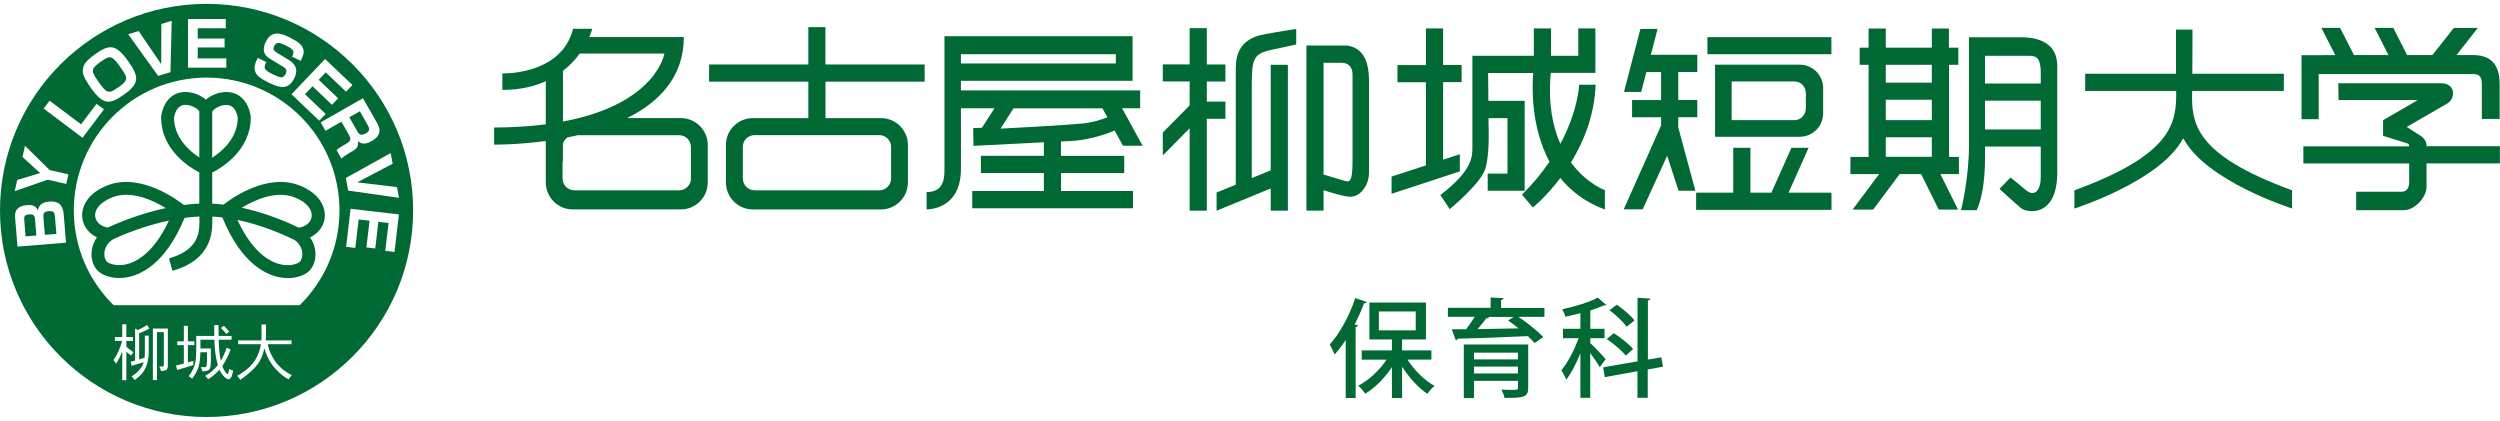 <svg xmlns="http://www.w3.org/2000/svg" width="297" height="50" viewBox="0 0 297 50">
  <defs>
    <style>
      .cls-1 {
        fill: #006934;
        stroke-width: 0px;
      }
    </style>
  </defs>
  <g>
    <path class="cls-1" d="M35.5,22c-3.86-1.46-8.13,1.66-8.95,2.31-.45-.05-.89-.1-1.34-.12v-3.68c1.33-.69,4.58-2.75,4.58-6.57v-.12c-.32-1.93-1.5-3.01-3.17-2.88-.76.06-1.58.4-2.16.9-.57-.5-1.39-.84-2.16-.9-1.67-.13-2.85.95-3.16,2.88v.06s0,.06,0,.06c0,3.78,3.19,5.84,4.54,6.55v3.7c-.62.02-1.23.08-1.84.16-.69-.54-5.07-3.84-9.01-2.35-2.27.86-3.07,2.35-3.07,3.58,0,.13,0,.26.03.39.14,1,.8,1.77,1.72,2.23-.28.41-.49.88-.58,1.38-.04.22-.06.43-.06.64,0,.64.19,1.24.56,1.74.48.65,1.76,1.25,3.44,1.02,1.67-.23,4.75-1.47,7.05-7.09.58-.08,1.18-.14,1.77-.17v.75c0,1.5-.41,3.32-3.61,4.23l.41,1.47c3.14-.88,4.73-2.8,4.73-5.7v-.74c.4.02.8.05,1.2.11,2.3,5.66,5.4,6.92,7.07,7.15,1.68.23,2.96-.37,3.44-1.02.37-.5.55-1.1.55-1.74,0-.21-.02-.42-.06-.64-.09-.49-.3-.97-.58-1.38.92-.46,1.58-1.24,1.72-2.23.02-.13.03-.26.03-.39,0-1.23-.8-2.71-3.07-3.58ZM25.2,13.25h.02v.04c.07-.26.9-.88,1.75-.82.68.04,1.11.56,1.28,1.53-.03,2.39-1.82,3.95-3.04,4.74v-5.48ZM11.31,25.75c-.1-.7.39-1.68,2.07-2.32,2.23-.85,4.81.37,6.31,1.29-3.16.68-5.8,1.81-6.9,2.32-.8-.14-1.38-.64-1.47-1.29ZM14.64,31.46c-1.16.16-1.87-.26-1.99-.42-.23-.31-.31-.74-.23-1.18.11-.56.46-1.09.93-1.38l.15-.09c1.1-.51,3.63-1.56,6.57-2.19-1.93,4.13-4.18,5.1-5.44,5.27ZM23.68,18.71c-1.22-.8-2.98-2.35-3.01-4.72.17-.97.6-1.49,1.28-1.53.8-.05,1.58.49,1.73.78v5.47ZM35.67,31.05c-.12.16-.83.57-1.99.42-1.26-.17-3.54-1.15-5.48-5.35,2.99.63,5.58,1.79,6.79,2.39.45.29.8.81.9,1.36.08.45,0,.87-.23,1.18ZM37.02,25.75c-.09.67-.69,1.17-1.52,1.3-1.32-.64-3.84-1.74-6.78-2.37,1.51-.92,4.04-2.08,6.23-1.25,1.68.64,2.17,1.62,2.07,2.32Z"/>
    <path class="cls-1" d="M12.77,10.86c.28.11.55.04,1.42-.58.48-.35.95-.72.76-1.22-.11-.32-.46-.82-.67-1.11-.27-.38-.69-.97-1.03-1.1-.29-.12-.55-.05-1.42.58-.59.43-.8.68-.8,1.01,0,.34.48,1.01.71,1.33.28.39.69.96,1.02,1.1ZM3.42,25.48c-.5.04-.58.24-.54.65l.16,1.95,1.28-.1-.16-1.95c-.04-.55-.33-.59-.74-.55ZM43.48,15.84c.47-.27.43-.57.24-.91l-.97-1.71-1.25.71.96,1.69c.22.39.46.53,1.02.21ZM24.54.46C10.99.46,0,11.44,0,25s10.99,24.54,24.54,24.54,24.54-10.99,24.54-24.54S38.1.46,24.54.46ZM41.87,10.1l-.76.79-2.41-2.29-.84.88,2.31,2.2-.73.77-2.31-2.2-.9.94,2.46,2.35-.76.8-3.3-3.14,3.99-4.19,3.25,3.09ZM30.6,6.87l1.04.51c-.32.65-.4.87.74,1.43.86.42,1.26.57,1.55-.02.19-.38.08-.62-.22-.81l-1.73-1.06c-.79-.49-.76-1.23-.41-1.94.71-1.45,1.85-1.02,2.83-.54,1.1.54,1.36.85,1.53,1.16.29.53.11.97-.2,1.63l-1.03-.5c.29-.59.28-.82-.7-1.3-.66-.32-1.14-.56-1.43.05-.13.27-.13.5.29.76l1.49.91c.22.13.62.43.77.86.17.47,0,.93-.15,1.27-.72,1.48-1.8,1.14-2.97.57-1.3-.63-1.55-.98-1.67-1.32-.2-.53-.02-1.01.28-1.64ZM22.33,2.26h4.49v1.1h-3.33v1.22h3.19v1.06h-3.19v1.3h3.4v1.1h-4.56V2.26ZM16.47,3.69l2.68,3.92.02-4.76,1.23-.38-.15,6.1-1.46.45-3.56-4.95,1.24-.38ZM9.85,8.25c.05-.6.39-1.04,1.44-1.8,1.64-1.18,2.45-1.26,3.88.74,1.32,1.84,1.48,2.67-.35,3.98-1.69,1.21-2.48,1.42-3.97-.66-.92-1.28-1.06-1.8-1.01-2.26ZM5.89,11.96l3.74,2.81,1.84-2.44.88.66-2.54,3.38-4.62-3.47.7-.93ZM2.08,29.29l-.29-3.49c-.06-.74.25-1.34,1.41-1.43.5-.05,1.04,0,1.31.63.09-.66.55-.98,1.32-1.05.34-.02,1.06-.03,1.38.43.07.1.3.42.35.99l.28,3.46-5.76.47ZM7.87,21.85l-2.22-.5-3.9,1.36.3-1.33,2.72-.82-2.1-1.91.3-1.33,2.94,2.89,2.22.5-.25,1.13ZM15.01,41.79v3.38h-.49v-3.43c-.09.25-.19.48-.3.7-.18.38-.33.63-.45.78-.06-.18-.16-.32-.3-.43.25-.35.45-.71.61-1.07.15-.32.29-.73.44-1.22h-.87v-.46h.87v-1.52h.49v1.52h.79v.46h-.79v.67c.14.15.26.26.36.33.13.1.29.21.48.34-.1.13-.19.26-.26.4-.22-.15-.39-.28-.5-.39-.03-.02-.06-.05-.08-.07ZM17.17,42.52c.03-.21.04-.44.04-.67v-1.98h.46v1.98c-.01.73-.13,1.33-.36,1.81-.24.56-.68,1.06-1.32,1.49-.09-.17-.21-.31-.36-.43.61-.38,1.05-.82,1.3-1.31.06-.12.1-.25.14-.38-.5.15-.98.29-1.43.43l-.12-.49c.17-.04.34-.09.53-.13v-3.8l.32.17c.43-.2.8-.39,1.11-.6l.27.42c-.37.21-.78.4-1.22.57v3.09c.2-.05.42-.11.63-.18ZM19.94,43.49c-.02.24-.08.39-.18.45-.1.07-.31.12-.64.14-.03-.18-.09-.36-.2-.53l.45-.02s.08-.04.09-.12v-3.95h-.81v5.69h-.49v-6.12h1.78v4.46ZM20.91,43.43c.29-.07.6-.15.93-.24v-2.19h-.78v-.45h.78v-1.84h.48v1.84h.77v.45h-.77v2.05c.21-.06.43-.12.65-.18v.5c-.68.22-1.32.41-1.93.58l-.13-.52ZM27.4,44.91c-.05.08-.11.14-.18.15-.24,0-.47-.15-.7-.43-.18-.21-.33-.44-.44-.71-.47.51-.93.89-1.37,1.14-.07-.15-.19-.29-.35-.39.56-.32,1.05-.73,1.46-1.22.02-.03.04-.05.06-.08-.14-.47-.24-.97-.31-1.53-.05-.35-.08-.84-.1-1.48h-1.66v1.04h1.24v1.55c0,.39-.04.66-.11.81-.06.22-.36.35-.9.36-.04-.2-.1-.36-.2-.5h.46c.14,0,.22-.05.24-.16.02-.09.04-.3.05-.62v-.99h-.79c-.01.7-.08,1.25-.19,1.64-.14.5-.41,1.01-.8,1.52-.09-.13-.23-.23-.4-.31.34-.44.58-.88.72-1.35.11-.34.17-.9.18-1.67v-1.77h2.15c0-.38-.01-.82-.01-1.29h.51c0,.47,0,.9.02,1.29h1.53v.45h-1.53c.02.66.05,1.16.09,1.51.05.41.1.74.16,1,.24-.41.48-.93.71-1.56l.46.22c-.3.78-.63,1.43-.99,1.96.06.18.14.35.23.51.18.29.31.44.4.44.05,0,.11-.21.21-.61.15.11.3.17.46.2-.11.48-.21.78-.31.88ZM26.24,38.96l.35-.26c.29.28.5.52.65.71l-.36.26c-.18-.25-.39-.48-.64-.71ZM34.28,45.07c-.82-.47-1.5-1.1-2.05-1.89-.37-.56-.64-1.15-.82-1.8-.1.46-.24.87-.41,1.25-.38.8-1.2,1.63-2.46,2.5-.11-.21-.24-.37-.39-.47,1.06-.57,1.8-1.25,2.24-2.02.31-.53.51-1.11.61-1.75h-2.71v-.45h2.77c.01-.16.01-.32.01-.48v-1.41h.53v1.41c0,.16-.02.32-.04.48h3.07v.45h-2.83c.15.73.46,1.43.93,2.09.55.71,1.2,1.24,1.95,1.59-.14.14-.28.31-.4.51ZM35.59,36.26H13.5c-2.92-2.87-4.73-6.85-4.73-11.26,0-8.71,7.06-15.78,15.78-15.78s15.78,7.06,15.78,15.78c0,4.41-1.81,8.4-4.73,11.26ZM39.98,17.83c.21-.2.47-.36.73-.51l.48-.28c.63-.36.44-.69.26-1.02l-.89-1.56-1.89,1.08-.57-1.01,5.02-2.86,1.65,2.89c.25.44.79,1.4-.6,2.19-.37.21-1.04.56-1.67.02.15.52-.09.89-.59,1.17l-.46.26c-.32.19-.63.39-.89.65l-.59-1.04ZM46.41,18.18l.24,1.27-4.21,2.21,4.72.57.24,1.27-6.04-.86-.27-1.5,5.33-2.96ZM46.86,29.93l-1.09-.13.39-3.31-1.21-.14-.37,3.17-1.05-.13.37-3.17-1.29-.15-.4,3.38-1.09-.13.53-4.52,5.74.67-.52,4.46ZM5.78,25.08c-.68.06-.65.46-.62.73l.17,2.09,1.37-.11-.18-2.13c-.03-.42-.15-.62-.74-.57Z"/>
  </g>
  <g>
    <path class="cls-1" d="M109.85,9.7v-2.04h-11.79V3.22h-2.03v4.44h-11.79v2.04h11.79v4.33h-6.59c-1.77,0-3.2,1.43-3.2,3.2v4.44c0,1.77,1.43,3.21,3.2,3.21h15.21c1.77,0,3.21-1.44,3.21-3.21v-4.44c0-1.77-1.43-3.2-3.21-3.2h-6.58v-4.33h11.79ZM105.86,17.44v3.77c0,.77-.63,1.4-1.4,1.4h-14.81c-.77,0-1.4-.63-1.4-1.4v-3.77c0-.77.62-1.39,1.4-1.39h14.81c.77,0,1.4.62,1.4,1.39Z"/>
    <path class="cls-1" d="M80.88,14.03h-6.38c3.78-1.88,6.74-4.87,6.74-9.63h-11.24c.26-.59.36-.98.36-.98h-2.28c-1.39,5.55-8.4,5.3-8.4,5.3v1.96c2.09,0,3.78-.41,5.16-1.03v5.12c-1.81.23-3.84.37-6.14.38v2.03s2.65.04,6.14-.43v4.92c0,1.77,1.44,3.21,3.2,3.21h12.84c1.77,0,3.2-1.44,3.2-3.21v-4.44c0-1.77-1.43-3.2-3.2-3.2ZM66.88,8.42c.84-.65,1.49-1.37,1.99-2.06h10.06s-.91,5.99-12.05,8.08v-6.01ZM82.09,21.21c0,.77-.63,1.4-1.41,1.4h-12.45c-.77,0-1.4-.63-1.4-1.4v-2h.04v-2.08c.07-.32.27-.61.53-.8.42-.08.84-.17,1.26-.27h12.01c.78,0,1.41.62,1.41,1.39v3.77Z"/>
    <path class="cls-1" d="M146.81,7.98v13.96l-2.28.93v2.16l6.43-2.64v2.64h2.04V7.7h-2.04v12.53l-2.25.93v-10.78c0-3.23.11-3.97,2.21-4.43.98-.2,3.07-.67,3.07-.67v-1.84s-1.86.27-3.8.64c-1.53.29-3.37,1.07-3.37,3.91ZM145.58,12.07h-2.21v-2.38h2.21v-2.03h-2.21V3.34h-2.04v4.31h-3.19v2.03h3.19v2.84l-3.19,3.23v2.72l3.19-3.23v9.79h2.04v-10.92h2.21v-2.04ZM160.03,5.41h-4.83v19.61h2.04v-2.43c.76.25,2.22.72,3.07.78,1.19.08,2.33-1.22,2.33-2.91v-10.59c0-1.43-.08-4.13-2.62-4.46ZM160.68,19.21c0,2.65-.45,2.41-1.02,2.25-.41-.12-1.7-.51-2.42-.72V7.46h2.09c1.27,0,1.35,1.02,1.35,1.43v10.31Z"/>
    <path class="cls-1" d="M186.63,19.3c1.48-2.41,2.79-5.55,2.93-9.23h-1.96s-.08,3.02-2.23,7.02c-.91-2.04-1.47-4.78-1.14-8.43h5.3V3.37h-2.03v3.26h-3.24v-3.26h-2.04v3.26h-7.3v10.73c0,1.19.13,2.78-3.8,5.81.94,1.39,1.1,1.68,1.1,1.68,0,0,3.64-2.99,4.21-4.74.57-1.72.41-4.75.41-5.53v-.55h2.25v6.59h-2.35v2.04h4.39v-10.68h-4.31c-.01-1.59-.03-3.31-.03-3.31h5.36c-.14,1.62-.29,6.41,1.93,10.54-.86,1.26-1.93,2.59-3.27,3.92l1.3,1.52s1.56-1.26,3.26-3.5c1.25,1.54,2.96,2.88,5.29,3.74v-2.3s-2.19-.78-4.03-3.29ZM173.44,18.32l-2,.65v-9.21h2.2v-2.04h-2.2V3.37h-2.04v4.36h-3.38v2.04h3.38v9.88l-4.08,1.33v2.04l8.11-2.66v-2.04Z"/>
    <path class="cls-1" d="M214.86,17.56h-2.04l-2.38,5.33h-2.49v-5.33h-2.04v5.33h-4.41v2.04h16.08v-2.04h-5.1l2.38-5.33ZM199.38,13.92h2.26v-2.04h-2.26v-3.33h2.26v-2.04h-5.52l.8-3.07h-2.04l-1.95,7.48h2.04l.62-2.36h1.75v3.33h-3.45v2.04h3.45v.97l-4.44,9.97h2.25l2.91-6.37,1.35,4.16h2l-2.03-7.51v-1.22ZM202.84,4.41v2.03h14.73v-2.03h-14.73ZM216.59,13.46v-3c0-1.54-1.25-2.78-2.79-2.78h-10.05v8.57h10.05c1.54,0,2.79-1.24,2.79-2.78ZM205.72,14.26v-4.58h7.47c.83,0,1.35.67,1.35,1.49v1.61c0,.81-.53,1.49-1.35,1.49h-7.47Z"/>
    <path class="cls-1" d="M231.53,7.7h1.12v-2.04h-1.12v-2.27h-2.03v2.27h-5.47v-2.27h-2.04v2.27h-1.06v2.04h1.06v10.94h-2.16v2.04h3.41l-3.15,4.22h2.44l3.15-4.22h2.55l2.09,4.22h2.29l-2.09-4.22h2.2v-2.04h-1.17V7.7ZM229.5,18.63h-5.47v-2.32h5.47v2.32ZM229.5,14.27h-5.47v-2.42h5.47v2.42ZM229.5,9.82h-5.47v-2.12h5.47v2.12ZM239.98,4.43h-6.06v12.67c0,4.21-.95,7.87-.95,7.87h1.85s1-1.71,1-6.27v-1.29h6.62v3.74c0,1.11-.55,2.46-1.8,1.4-1.25-1.06-1.8-1.46-1.8-1.46l-1.3,1.35s1.75,1.61,2.51,2.25c.75.66,4.35,1.15,4.35-4.16V7.83c0-3.45-3.61-3.4-4.41-3.4ZM242.44,15.38h-6.62v-3.42h6.62v3.42ZM242.44,9.92h-6.62v-3.29h5.31c.81,0,1.31.3,1.31,2v1.28Z"/>
    <path class="cls-1" d="M260.43,10.8h10.89v-2.04h-10.87l.02-5.24h-1.96v5.24h-10.79v2.04h10.81c.05,3.75-.35,7.52-12.09,11.81v2.16s10.17-3.22,12.88-8.27c0,0,.04-.07.1,0,2.71,5.05,12.88,8.27,12.88,8.27v-2.16c-11.75-4.29-11.97-8.06-11.87-11.81Z"/>
    <path class="cls-1" d="M275.46,8.8h18.34c.83,0,1.04.36,1.04,1.29v4.04h2.12v-4.13c0-2.8-1.5-3.46-3.21-3.46h-1.92l2.53-3.22h-2.85l-2.54,3.22c-.94,0-1.96,0-3.01,0l-1.64-3.23h-2.22l1.65,3.23c-1.4,0-2.81,0-4.1,0l-1.65-3.23h-2.22l1.65,3.24c-2.37,0-4.01.01-4.01.01v7.6h2.04v-5.37ZM288.28,17.38c0-.36-.09-.87-.81-1.31-.72-.45-1.55-.99-1.55-.99l4.84-2.8c.95-.57,1.02-2.39-.78-2.39h-12.19l.03,2h9.41l-4.12,2.39v1.85l2.96.93c.1.06.13.19.14.32h-12.57v2.04h12.57v2.23c0,.42-.14,1.13-.89,1.13h-5.41v2.19h5.67c1.31,0,2.69-1.56,2.69-2.73v-2.83h8.72v-2.04h-8.72Z"/>
    <path class="cls-1" d="M126.04,20.56h7.52v-2.04h-7.52v-1.71c.49-.02.85-.04,1-.05,1.87-.04,4.14-.71,5.26-1.21.05-.01.08-.03.12-.04l.99,1.8h2.33l-2.44-4.45h2.15v-2.12h-21.29v-1.14h20.39v-5.3h-22.35v15.91c0,.98-.08,2.61-2.12,2.61v2.05s4.08.15,4.08-4.82v-7.19h3.99l-1.5,2.32-1.04.04.04,2.11s4.96-.25,8.36-.43v1.61h-7.48v2.04h7.48v2.14h-8.51v2.05h19.1v-2.05h-8.55v-2.14ZM114.16,6.44h18.4v1.1h-18.4v-1.1ZM118.87,15.28l1.53-2.41h10.57l.59,1.07c-.71.27-1.73.6-2.78.71-1.84.21-9.7.63-9.91.63Z"/>
  </g>
  <g>
    <path class="cls-1" d="M159.87,40.39c-.42.64-.87,1.22-1.31,1.73-.11-.29-.42-.9-.59-1.2,1.16-1.25,2.33-3.39,3.04-5.51l1.37.47c-.05.1-.15.14-.33.14-.32.85-.7,1.71-1.12,2.52l.4.11c-.01.1-.1.17-.28.19v8.44h-1.18v-6.9ZM170.05,42.72h-2.84c.79,1.26,2.02,2.47,3.21,3.12-.27.22-.66.65-.85.95-1.08-.73-2.19-1.94-3-3.23v3.72h-1.21v-3.66c-.87,1.3-2.01,2.46-3.17,3.15-.19-.29-.56-.73-.83-.95,1.25-.64,2.52-1.82,3.36-3.09h-2.95v-1.1h3.59v-1.3h-2.68v-4.39h6.72v4.39h-2.84v1.3h3.49v1.1ZM163.81,37v2.24h4.38v-2.24h-4.38Z"/>
    <path class="cls-1" d="M183.48,36.57v1.07h-3.09c1.06.71,2.3,1.69,2.95,2.41l-1.04.7c-.2-.24-.47-.52-.79-.82-3.07.15-6.28.26-8.34.31-.04.11-.11.18-.22.19l-.48-1.31h1.71c.34-.46.71-.99,1.01-1.48h-3.18v-1.07h5.08v-1.23l1.54.09c-.01.11-.1.18-.3.22v.93h5.17ZM181.55,40.91v5.16c0,1.1-.48,1.22-2.81,1.2-.05-.29-.23-.7-.37-.98.34.01.71.03,1.02.03.88,0,.94,0,.94-.25v-.82h-5.22v2.04h-1.21v-6.37h7.65ZM180.33,41.9h-5.22v.8h5.22v-.8ZM175.11,44.37h5.22v-.82h-5.22v.82ZM176.83,37.64l.08.03c-.05.09-.15.13-.32.13-.28.38-.66.85-1.06,1.3,1.5-.03,3.21-.05,4.88-.09-.42-.34-.85-.66-1.25-.94l.67-.42h-3Z"/>
    <path class="cls-1" d="M188.92,40.76c.4.34,1.58,1.59,1.83,1.91l-.7.95c-.22-.4-.7-1.1-1.13-1.68v5.32h-1.17v-5.3c-.48,1.21-1.09,2.39-1.69,3.15-.1-.34-.38-.84-.57-1.13.75-.87,1.55-2.42,2.05-3.8h-1.86v-1.12h2.07v-1.85c-.6.15-1.2.29-1.78.41-.06-.24-.23-.64-.37-.88,1.53-.33,3.25-.85,4.22-1.39l1.01.88c-.05.05-.1.05-.28.05-.45.2-1.01.41-1.62.6v2.18h1.69v1.12h-1.69v.57ZM197.55,43.57l-1.8.32v3.37h-1.22v-3.16l-3.88.7-.2-1.16,4.09-.71v-7.55l1.53.09c-.01.11-.1.19-.3.22v7.03l1.6-.28.19,1.13ZM191.71,39.58c.83.52,1.83,1.3,2.3,1.88l-.87.79c-.45-.59-1.43-1.41-2.25-1.97l.82-.7ZM192.08,36.2c.75.52,1.67,1.3,2.1,1.87l-.94.75c-.38-.57-1.27-1.4-2.03-1.96l.87-.66Z"/>
  </g>
</svg>